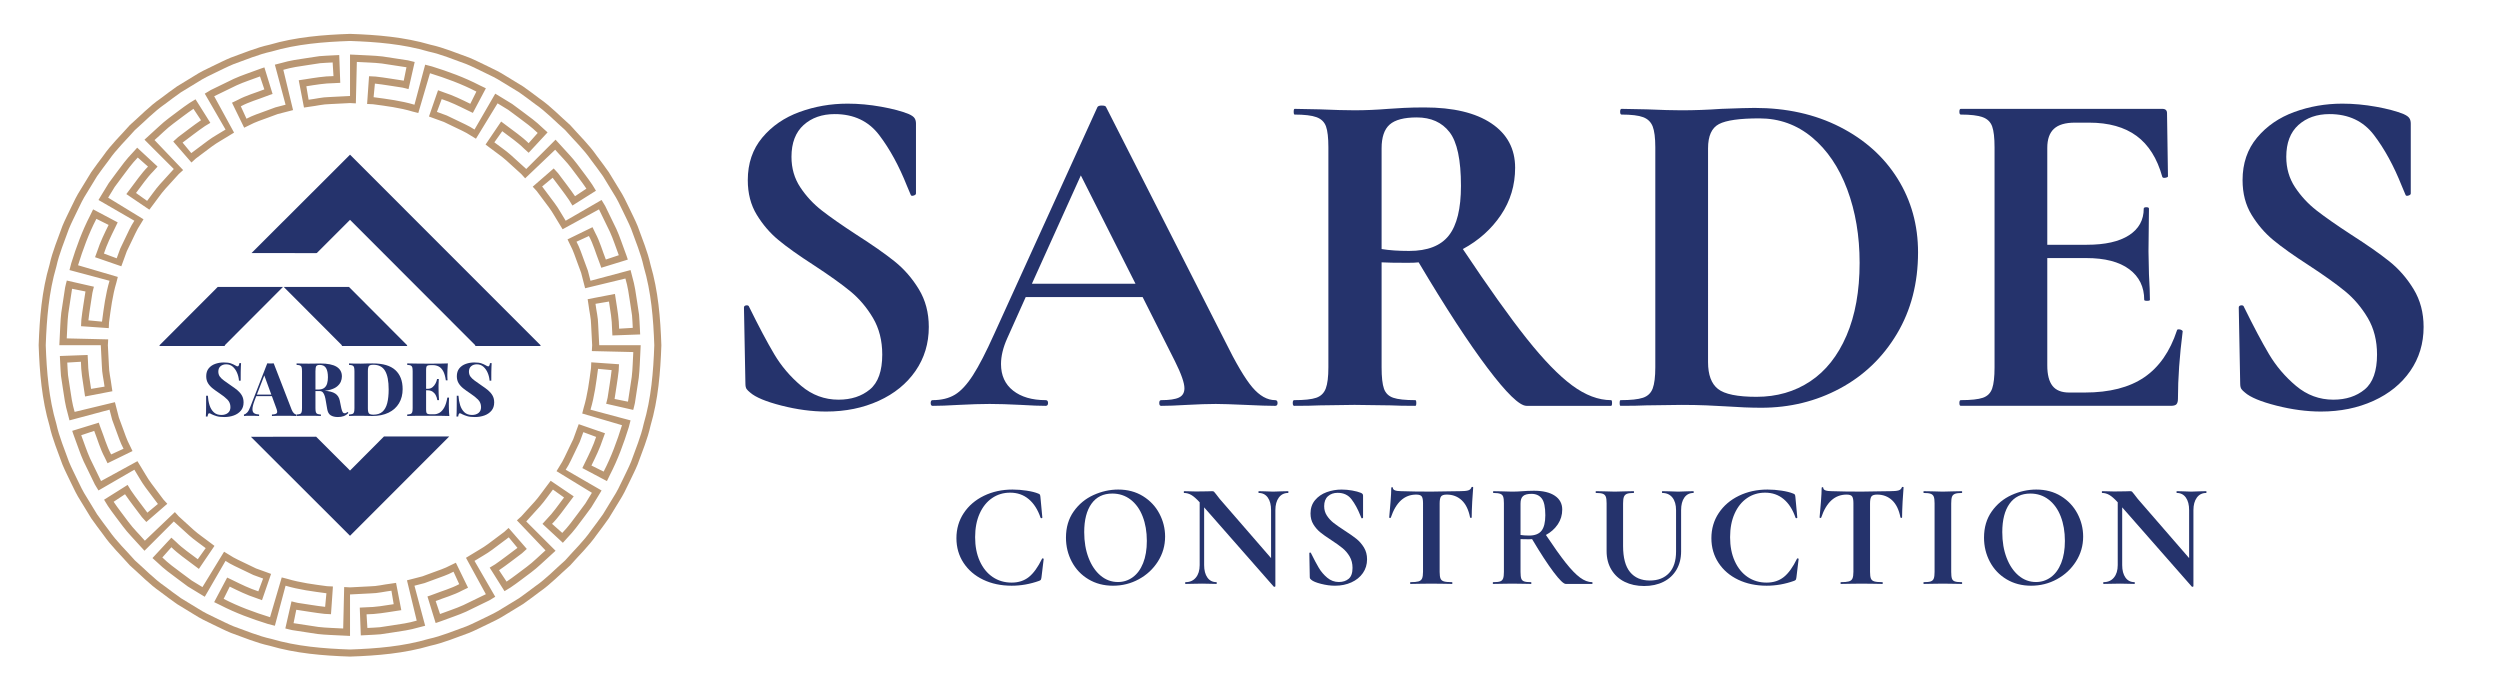 <?xml version="1.0" encoding="UTF-8" standalone="no"?>
<svg
   xmlns:dc="http://purl.org/dc/elements/1.1/"
   xmlns:cc="http://creativecommons.org/ns#"
   xmlns:rdf="http://www.w3.org/1999/02/22-rdf-syntax-ns#"
   xmlns:svg="http://www.w3.org/2000/svg"
   xmlns="http://www.w3.org/2000/svg"
   viewBox="0 0 212.941 58.795"
   height="58.795"
   width="212.941"
   xml:space="preserve"
   id="svg2"
   version="1.1"><defs
     id="defs6"><clipPath
       id="clipPath18"
       clipPathUnits="userSpaceOnUse"><path
         id="path16"
         d="M 0,44.096 H 159.706 V 0 H 0 Z" /></clipPath></defs><g
     transform="matrix(1.333,0,0,-1.333,0,58.795)"
     id="g10"><g
       id="g12"><g
         clip-path="url(#clipPath18)"
         id="g14"><g
           transform="translate(51.136,32.141)"
           id="g20"><path
             id="path22"
             style="fill:#25336c;fill-opacity:1;fill-rule:nonzero;stroke:none"
             d="M 0,0 C 0.375,-0.567 0.835,-1.063 1.382,-1.488 1.928,-1.913 2.667,-2.429 3.598,-3.036 4.61,-3.684 5.42,-4.25 6.027,-4.736 6.634,-5.222 7.15,-5.814 7.575,-6.513 8,-7.211 8.213,-8.016 8.213,-8.926 c 0,-1.053 -0.284,-1.989 -0.85,-2.809 -0.567,-0.82 -1.351,-1.457 -2.353,-1.912 -1.002,-0.456 -2.121,-0.684 -3.355,-0.684 -0.911,0 -1.863,0.127 -2.854,0.38 -0.992,0.253 -1.66,0.531 -2.004,0.835 -0.101,0.08 -0.177,0.157 -0.228,0.227 -0.05,0.071 -0.075,0.187 -0.075,0.349 l -0.092,4.828 v 0.03 c 0,0.081 0.051,0.127 0.152,0.137 0.101,0.01 0.162,-0.025 0.182,-0.106 0.608,-1.235 1.139,-2.237 1.595,-3.006 0.455,-0.769 1.032,-1.447 1.73,-2.034 0.698,-0.587 1.492,-0.881 2.383,-0.881 0.809,0 1.477,0.218 2.004,0.653 0.526,0.435 0.79,1.179 0.79,2.231 0,0.891 -0.198,1.67 -0.592,2.338 -0.395,0.668 -0.876,1.235 -1.443,1.701 -0.567,0.465 -1.346,1.022 -2.337,1.67 -0.972,0.627 -1.726,1.164 -2.262,1.609 -0.537,0.445 -0.998,0.981 -1.382,1.609 -0.385,0.627 -0.576,1.366 -0.576,2.217 0,1.072 0.308,1.978 0.925,2.717 0.617,0.738 1.412,1.285 2.384,1.639 0.971,0.354 1.993,0.532 3.066,0.532 0.708,0 1.427,-0.067 2.156,-0.198 C 5.905,5.014 6.492,4.858 6.938,4.676 7.12,4.594 7.241,4.509 7.302,4.417 7.363,4.326 7.393,4.21 7.393,4.068 V -0.395 C 7.393,-0.456 7.342,-0.501 7.241,-0.531 7.14,-0.562 7.079,-0.546 7.059,-0.486 L 6.816,0.091 C 6.31,1.366 5.718,2.449 5.04,3.34 4.362,4.23 3.416,4.676 2.201,4.676 1.392,4.676 0.729,4.442 0.213,3.978 -0.303,3.511 -0.562,2.833 -0.562,1.943 -0.562,1.214 -0.375,0.566 0,0" /></g><g
           transform="translate(65.937,25.977)"
           id="g24"><path
             id="path26"
             style="fill:#25336c;fill-opacity:1;fill-rule:nonzero;stroke:none"
             d="M 0,0 H 6.619 L 3.127,6.922 Z m 15.697,-7.621 c 0,-0.121 -0.051,-0.182 -0.152,-0.182 -0.405,0 -1.032,0.02 -1.882,0.061 -0.892,0.04 -1.529,0.061 -1.913,0.061 -0.506,0 -1.124,-0.021 -1.852,-0.061 -0.689,-0.041 -1.235,-0.061 -1.64,-0.061 -0.081,0 -0.121,0.061 -0.121,0.182 0,0.122 0.04,0.183 0.121,0.183 0.526,0 0.906,0.055 1.139,0.167 0.232,0.11 0.349,0.308 0.349,0.592 0,0.344 -0.203,0.92 -0.607,1.73 L 7.074,-0.85 h -7.469 l -1.184,-2.642 c -0.263,-0.587 -0.395,-1.133 -0.395,-1.639 0,-0.729 0.259,-1.296 0.775,-1.7 0.516,-0.405 1.209,-0.607 2.079,-0.607 0.101,0 0.152,-0.061 0.152,-0.183 0,-0.121 -0.051,-0.182 -0.152,-0.182 -0.364,0 -0.89,0.02 -1.578,0.061 -0.77,0.04 -1.438,0.061 -2.004,0.061 -0.547,0 -1.205,-0.021 -1.974,-0.061 -0.688,-0.041 -1.244,-0.061 -1.669,-0.061 -0.081,0 -0.122,0.061 -0.122,0.182 0,0.122 0.041,0.183 0.122,0.183 0.566,0 1.042,0.116 1.427,0.349 0.384,0.232 0.769,0.647 1.153,1.245 0.385,0.596 0.84,1.482 1.367,2.656 L 4.19,11.294 c 0.04,0.061 0.131,0.092 0.273,0.092 0.162,0 0.253,-0.031 0.273,-0.092 l 7.591,-14.937 c 0.708,-1.438 1.295,-2.429 1.76,-2.976 0.466,-0.546 0.952,-0.819 1.458,-0.819 0.101,0 0.152,-0.061 0.152,-0.183" /></g><g
           transform="translate(90.043,28.073)"
           id="g28"><path
             id="path30"
             style="fill:#25336c;fill-opacity:1;fill-rule:nonzero;stroke:none"
             d="M 0,0 C 1.174,0 2.019,0.329 2.535,0.987 3.051,1.644 3.31,2.702 3.31,4.159 3.31,5.819 3.066,6.962 2.581,7.59 2.095,8.217 1.396,8.531 0.486,8.531 -0.324,8.531 -0.901,8.379 -1.245,8.076 -1.589,7.772 -1.761,7.266 -1.761,6.558 V 0.121 C -1.275,0.04 -0.688,0 0,0 m 12.964,-9.716 c 0,-0.121 -0.02,-0.182 -0.061,-0.182 H 7.499 c -0.445,0 -1.275,0.805 -2.489,2.414 -1.215,1.609 -2.683,3.86 -4.403,6.755 -0.162,-0.02 -0.395,-0.03 -0.698,-0.03 -0.789,0 -1.346,0.01 -1.67,0.03 v -6.71 c 0,-0.627 0.051,-1.083 0.152,-1.366 0.101,-0.284 0.298,-0.476 0.592,-0.577 0.293,-0.101 0.764,-0.152 1.412,-0.152 0.04,0 0.061,-0.06 0.061,-0.182 0,-0.121 -0.021,-0.182 -0.061,-0.182 -0.668,0 -1.195,0.01 -1.579,0.03 l -2.308,0.031 -2.216,-0.031 c -0.405,-0.02 -0.952,-0.03 -1.639,-0.03 -0.061,0 -0.091,0.061 -0.091,0.182 0,0.122 0.03,0.182 0.091,0.182 0.647,0 1.118,0.051 1.411,0.152 0.293,0.101 0.496,0.299 0.607,0.592 0.112,0.293 0.167,0.744 0.167,1.351 V 6.619 c 0,0.607 -0.05,1.052 -0.151,1.336 -0.102,0.283 -0.304,0.48 -0.607,0.591 -0.304,0.112 -0.77,0.167 -1.397,0.167 -0.041,0 -0.061,0.061 -0.061,0.183 0,0.121 0.02,0.182 0.061,0.182 l 1.609,-0.031 c 0.931,-0.04 1.67,-0.06 2.216,-0.06 0.688,0 1.407,0.03 2.156,0.091 0.263,0.02 0.592,0.04 0.987,0.061 0.394,0.02 0.835,0.03 1.321,0.03 1.841,0 3.268,-0.339 4.28,-1.017 C 6.264,7.474 6.771,6.527 6.771,5.313 6.771,4.2 6.467,3.192 5.86,2.292 5.252,1.391 4.443,0.668 3.431,0.121 5.05,-2.308 6.406,-4.21 7.499,-5.587 c 1.093,-1.376 2.065,-2.378 2.915,-3.005 0.85,-0.628 1.68,-0.942 2.489,-0.942 0.041,0 0.061,-0.06 0.061,-0.182" /></g><g
           transform="translate(115.668,19.738)"
           id="g32"><path
             id="path34"
             style="fill:#25336c;fill-opacity:1;fill-rule:nonzero;stroke:none"
             d="m 0,0 c 0.992,0.658 1.766,1.634 2.323,2.93 0.556,1.295 0.835,2.843 0.835,4.645 0,1.72 -0.263,3.284 -0.79,4.691 -0.526,1.407 -1.275,2.515 -2.246,3.325 -0.972,0.809 -2.095,1.214 -3.371,1.214 -1.254,0 -2.115,-0.121 -2.58,-0.364 -0.466,-0.243 -0.698,-0.759 -0.698,-1.548 V 1.23 c 0,-0.81 0.212,-1.382 0.637,-1.716 0.425,-0.334 1.245,-0.501 2.459,-0.501 1.295,0 2.439,0.329 3.431,0.987 m -5.435,-1.594 c -0.323,0.02 -0.723,0.04 -1.199,0.061 -0.475,0.02 -1.007,0.03 -1.594,0.03 l -2.247,-0.03 c -0.404,-0.021 -0.951,-0.03 -1.639,-0.03 -0.041,0 -0.061,0.06 -0.061,0.182 0,0.121 0.02,0.182 0.061,0.182 0.648,0 1.123,0.05 1.427,0.152 0.304,0.101 0.511,0.298 0.623,0.592 0.11,0.293 0.167,0.744 0.167,1.351 v 14.057 c 0,0.608 -0.057,1.052 -0.167,1.336 -0.112,0.283 -0.314,0.481 -0.608,0.592 -0.293,0.111 -0.754,0.167 -1.381,0.167 -0.061,0 -0.091,0.061 -0.091,0.182 0,0.122 0.03,0.183 0.091,0.183 l 1.609,-0.031 c 0.931,-0.041 1.67,-0.061 2.216,-0.061 0.83,0 1.68,0.031 2.551,0.092 1.052,0.04 1.76,0.06 2.125,0.06 2.044,0 3.861,-0.405 5.45,-1.214 1.588,-0.81 2.818,-1.913 3.689,-3.31 C 6.457,11.553 6.892,9.984 6.892,8.243 6.892,6.28 6.441,4.544 5.541,3.036 4.64,1.528 3.426,0.364 1.898,-0.455 c -1.529,-0.82 -3.203,-1.23 -5.025,-1.23 -0.648,0 -1.417,0.03 -2.308,0.091" /></g><g
           transform="translate(139.228,23.063)"
           id="g36"><path
             id="path38"
             style="fill:#25336c;fill-opacity:1;fill-rule:nonzero;stroke:none"
             d="m 0,0 c 0.061,0 0.116,-0.015 0.167,-0.045 0.05,-0.031 0.076,-0.057 0.076,-0.077 -0.202,-1.578 -0.304,-3.016 -0.304,-4.311 0,-0.162 -0.03,-0.278 -0.091,-0.349 -0.06,-0.071 -0.182,-0.106 -0.364,-0.106 h -13.42 c -0.061,0 -0.091,0.06 -0.091,0.182 0,0.122 0.03,0.182 0.091,0.182 0.648,0 1.119,0.05 1.412,0.152 0.293,0.101 0.491,0.298 0.592,0.592 0.101,0.293 0.152,0.744 0.152,1.351 v 14.057 c 0,0.608 -0.051,1.053 -0.152,1.336 -0.101,0.284 -0.303,0.481 -0.607,0.592 -0.304,0.111 -0.77,0.167 -1.397,0.167 -0.061,0 -0.091,0.061 -0.091,0.183 0,0.121 0.03,0.182 0.091,0.182 h 12.874 c 0.202,0 0.303,-0.091 0.303,-0.274 l 0.061,-4.038 c 0,-0.041 -0.056,-0.071 -0.167,-0.091 -0.112,-0.02 -0.177,0 -0.197,0.061 -0.325,1.173 -0.871,2.044 -1.64,2.611 -0.77,0.566 -1.781,0.85 -3.036,0.85 h -0.911 c -0.607,0 -1.053,-0.132 -1.336,-0.394 C -8.269,12.549 -8.41,12.145 -8.41,11.598 V 5.404 h 2.52 c 1.174,0 2.075,0.202 2.702,0.608 0.627,0.404 0.941,0.971 0.941,1.7 0,0.06 0.056,0.091 0.167,0.091 0.111,0 0.167,-0.031 0.167,-0.091 l -0.03,-2.733 0.03,-1.457 c 0.04,-0.689 0.061,-1.235 0.061,-1.64 0,-0.04 -0.061,-0.06 -0.182,-0.06 -0.122,0 -0.182,0.02 -0.182,0.06 0,0.83 -0.319,1.483 -0.957,1.959 -0.637,0.475 -1.554,0.713 -2.747,0.713 h -2.49 v -6.862 c 0,-0.587 0.111,-1.022 0.334,-1.305 0.222,-0.284 0.577,-0.425 1.062,-0.425 h 1.002 c 1.579,0 2.844,0.324 3.796,0.972 0.951,0.647 1.649,1.649 2.094,3.005 C -0.122,-0.021 -0.081,0 0,0" /></g><g
           transform="translate(146.651,32.141)"
           id="g40"><path
             id="path42"
             style="fill:#25336c;fill-opacity:1;fill-rule:nonzero;stroke:none"
             d="M 0,0 C 0.375,-0.567 0.835,-1.063 1.381,-1.488 1.928,-1.913 2.667,-2.429 3.598,-3.036 4.61,-3.684 5.419,-4.25 6.027,-4.736 6.634,-5.222 7.15,-5.814 7.575,-6.513 8,-7.211 8.213,-8.016 8.213,-8.926 c 0,-1.053 -0.284,-1.989 -0.85,-2.809 -0.567,-0.82 -1.351,-1.457 -2.353,-1.912 -1.002,-0.456 -2.121,-0.684 -3.355,-0.684 -0.911,0 -1.863,0.127 -2.854,0.38 -0.992,0.253 -1.66,0.531 -2.004,0.835 -0.102,0.08 -0.177,0.157 -0.228,0.227 -0.05,0.071 -0.076,0.187 -0.076,0.349 l -0.091,4.828 v 0.03 c 0,0.081 0.051,0.127 0.152,0.137 0.101,0.01 0.162,-0.025 0.182,-0.106 0.607,-1.235 1.139,-2.237 1.594,-3.006 0.456,-0.769 1.032,-1.447 1.731,-2.034 0.698,-0.587 1.492,-0.881 2.383,-0.881 0.809,0 1.477,0.218 2.004,0.653 0.526,0.435 0.789,1.179 0.789,2.231 0,0.891 -0.197,1.67 -0.591,2.338 -0.396,0.668 -0.876,1.235 -1.443,1.701 -0.567,0.465 -1.346,1.022 -2.338,1.67 -0.971,0.627 -1.725,1.164 -2.261,1.609 -0.537,0.445 -0.998,0.981 -1.382,1.609 -0.385,0.627 -0.577,1.366 -0.577,2.217 0,1.072 0.309,1.978 0.926,2.717 0.617,0.738 1.412,1.285 2.384,1.639 0.971,0.354 1.993,0.532 3.066,0.532 0.708,0 1.427,-0.067 2.156,-0.198 C 5.905,5.014 6.492,4.858 6.937,4.676 7.12,4.594 7.241,4.509 7.302,4.417 7.363,4.326 7.393,4.21 7.393,4.068 V -0.395 C 7.393,-0.456 7.342,-0.501 7.241,-0.531 7.14,-0.562 7.079,-0.546 7.059,-0.486 L 6.816,0.091 C 6.31,1.366 5.718,2.449 5.04,3.34 4.362,4.23 3.416,4.676 2.201,4.676 1.392,4.676 0.729,4.442 0.212,3.978 -0.304,3.511 -0.562,2.833 -0.562,1.943 -0.562,1.214 -0.375,0.566 0,0" /></g><g
           transform="translate(65.604,12.755)"
           id="g44"><path
             id="path46"
             style="fill:#25336c;fill-opacity:1;fill-rule:nonzero;stroke:none"
             d="M 0,0 C 0.307,-0.047 0.552,-0.109 0.735,-0.185 0.792,-0.204 0.828,-0.228 0.844,-0.256 0.86,-0.284 0.871,-0.333 0.877,-0.403 L 1,-1.721 C 1,-1.74 0.985,-1.753 0.953,-1.759 0.921,-1.765 0.899,-1.756 0.887,-1.73 c -0.177,0.518 -0.43,0.915 -0.759,1.189 -0.329,0.276 -0.724,0.413 -1.185,0.413 -0.43,0 -0.814,-0.115 -1.152,-0.346 -0.339,-0.231 -0.604,-0.561 -0.797,-0.991 -0.193,-0.43 -0.289,-0.932 -0.289,-1.508 0,-0.582 0.099,-1.092 0.298,-1.531 0.2,-0.44 0.475,-0.778 0.826,-1.015 0.351,-0.237 0.754,-0.356 1.209,-0.356 0.436,0 0.802,0.119 1.1,0.356 0.297,0.237 0.578,0.627 0.844,1.171 0.006,0.019 0.025,0.025 0.057,0.019 0.031,-0.006 0.047,-0.019 0.047,-0.038 L 0.944,-5.543 C 0.931,-5.619 0.918,-5.667 0.906,-5.69 0.893,-5.712 0.858,-5.736 0.802,-5.761 0.22,-5.97 -0.368,-6.074 -0.962,-6.074 c -0.677,0 -1.282,0.128 -1.816,0.384 -0.535,0.256 -0.953,0.615 -1.257,1.077 -0.303,0.461 -0.455,0.986 -0.455,1.574 0,0.601 0.157,1.136 0.469,1.607 0.313,0.471 0.743,0.84 1.29,1.105 0.547,0.265 1.155,0.398 1.826,0.398 C -0.608,0.071 -0.307,0.047 0,0" /></g><g
           transform="translate(72.385,7.226)"
           id="g48"><path
             id="path50"
             style="fill:#25336c;fill-opacity:1;fill-rule:nonzero;stroke:none"
             d="M 0,0 C 0.281,0.205 0.501,0.505 0.659,0.901 0.817,1.296 0.896,1.769 0.896,2.318 0.896,2.9 0.808,3.42 0.63,3.878 0.454,4.337 0.197,4.695 -0.138,4.955 c -0.335,0.259 -0.727,0.389 -1.175,0.389 -0.576,0 -1.019,-0.217 -1.328,-0.65 -0.31,-0.433 -0.465,-1.038 -0.465,-1.816 0,-0.613 0.093,-1.162 0.28,-1.646 0.186,-0.483 0.442,-0.861 0.768,-1.133 0.326,-0.271 0.694,-0.408 1.105,-0.408 0.354,0 0.672,0.103 0.953,0.309 m -2.835,-0.133 c -0.459,0.275 -0.813,0.648 -1.062,1.119 -0.25,0.471 -0.375,0.985 -0.375,1.541 0,0.651 0.164,1.209 0.493,1.674 0.328,0.465 0.751,0.814 1.266,1.048 C -1.998,5.482 -1.472,5.6 -0.934,5.6 -0.333,5.6 0.194,5.459 0.649,5.178 1.104,4.896 1.454,4.525 1.697,4.063 1.941,3.602 2.063,3.112 2.063,2.593 2.063,2.018 1.911,1.49 1.607,1.01 1.304,0.529 0.897,0.15 0.389,-0.128 -0.12,-0.407 -0.672,-0.545 -1.266,-0.545 c -0.588,0 -1.111,0.137 -1.569,0.412" /></g><g
           transform="translate(82.328,12.665)"
           id="g52"><path
             id="path54"
             style="fill:#25336c;fill-opacity:1;fill-rule:nonzero;stroke:none"
             d="m 0,0 c 0,-0.038 -0.006,-0.057 -0.019,-0.057 -0.253,0 -0.452,-0.1 -0.597,-0.298 -0.146,-0.2 -0.218,-0.467 -0.218,-0.802 v -4.855 c 0,-0.019 -0.015,-0.032 -0.043,-0.038 -0.029,-0.007 -0.049,-0.004 -0.062,0.009 l -4.447,5.064 v -3.689 c 0,-0.335 0.069,-0.601 0.208,-0.796 0.139,-0.197 0.332,-0.294 0.579,-0.294 0.012,0 0.019,-0.019 0.019,-0.057 0,-0.038 -0.007,-0.057 -0.019,-0.057 -0.177,0 -0.313,0.003 -0.408,0.009 l -0.512,0.01 -0.588,-0.01 C -6.215,-5.867 -6.37,-5.87 -6.572,-5.87 c -0.019,0 -0.028,0.019 -0.028,0.057 0,0.038 0.009,0.057 0.028,0.057 0.279,0 0.498,0.097 0.659,0.294 0.162,0.195 0.242,0.461 0.242,0.796 v 4.012 c -0.208,0.227 -0.387,0.383 -0.536,0.469 -0.148,0.085 -0.302,0.128 -0.46,0.128 -0.012,0 -0.019,0.019 -0.019,0.057 0,0.038 0.007,0.057 0.019,0.057 l 0.398,-0.01 c 0.083,-0.006 0.203,-0.009 0.361,-0.009 l 0.721,0.009 c 0.088,0.007 0.196,0.01 0.322,0.01 0.051,0 0.089,-0.013 0.114,-0.038 0.025,-0.025 0.069,-0.079 0.133,-0.162 0.107,-0.145 0.183,-0.243 0.227,-0.294 l 3.282,-3.783 v 3.063 c 0,0.342 -0.07,0.61 -0.209,0.806 -0.139,0.196 -0.332,0.294 -0.578,0.294 -0.013,0 -0.02,0.019 -0.02,0.057 0,0.038 0.007,0.057 0.02,0.057 l 0.407,-0.01 c 0.202,-0.012 0.373,-0.019 0.512,-0.019 0.127,0 0.304,0.007 0.531,0.019 l 0.427,0.01 C -0.006,0.057 0,0.038 0,0" /></g><g
           transform="translate(84.788,11.157)"
           id="g56"><path
             id="path58"
             style="fill:#25336c;fill-opacity:1;fill-rule:nonzero;stroke:none"
             d="m 0,0 c 0.117,-0.177 0.261,-0.332 0.431,-0.465 0.171,-0.133 0.402,-0.294 0.693,-0.483 0.315,-0.203 0.568,-0.38 0.758,-0.531 0.19,-0.152 0.351,-0.337 0.484,-0.555 0.133,-0.218 0.199,-0.47 0.199,-0.754 0,-0.329 -0.088,-0.621 -0.266,-0.878 C 2.123,-3.921 1.877,-4.121 1.564,-4.263 1.251,-4.405 0.902,-4.476 0.517,-4.476 c -0.285,0 -0.582,0.039 -0.892,0.119 -0.31,0.078 -0.518,0.165 -0.625,0.26 -0.032,0.025 -0.056,0.049 -0.072,0.071 -0.015,0.022 -0.024,0.059 -0.024,0.109 l -0.028,1.508 v 0.01 c 0,0.025 0.016,0.039 0.047,0.043 0.032,0.002 0.051,-0.009 0.057,-0.034 0.19,-0.385 0.356,-0.698 0.499,-0.939 0.142,-0.24 0.322,-0.452 0.54,-0.635 0.218,-0.183 0.466,-0.275 0.744,-0.275 0.253,0 0.462,0.068 0.626,0.204 0.164,0.136 0.247,0.368 0.247,0.697 0,0.278 -0.062,0.521 -0.185,0.73 -0.123,0.209 -0.274,0.386 -0.451,0.531 -0.177,0.145 -0.42,0.319 -0.73,0.522 -0.303,0.196 -0.539,0.363 -0.707,0.502 -0.167,0.139 -0.311,0.307 -0.431,0.503 -0.12,0.196 -0.18,0.426 -0.18,0.692 0,0.335 0.096,0.618 0.289,0.849 0.193,0.231 0.441,0.402 0.745,0.512 0.303,0.11 0.622,0.166 0.957,0.166 0.222,0 0.446,-0.021 0.674,-0.062 C 1.844,1.566 2.028,1.517 2.167,1.46 2.224,1.435 2.262,1.408 2.281,1.38 2.299,1.351 2.309,1.315 2.309,1.271 V -0.124 C 2.309,-0.142 2.293,-0.157 2.262,-0.166 2.23,-0.175 2.211,-0.171 2.205,-0.152 L 2.129,0.028 C 1.971,0.427 1.786,0.765 1.574,1.043 1.362,1.321 1.067,1.46 0.687,1.46 0.435,1.46 0.228,1.388 0.066,1.242 -0.095,1.097 -0.176,0.885 -0.176,0.607 -0.176,0.379 -0.117,0.177 0,0" /></g><g
           transform="translate(88.871,11.034)"
           id="g60"><path
             id="path62"
             style="fill:#25336c;fill-opacity:1;fill-rule:nonzero;stroke:none"
             d="m 0,0 c -0.006,-0.019 -0.025,-0.027 -0.057,-0.023 -0.032,0.002 -0.047,0.014 -0.047,0.033 0.025,0.253 0.053,0.58 0.085,0.981 0.031,0.402 0.047,0.703 0.047,0.906 0,0.031 0.017,0.047 0.053,0.047 0.034,0 0.051,-0.016 0.051,-0.047 0,-0.139 0.18,-0.209 0.541,-0.209 C 1.217,1.669 1.852,1.66 2.579,1.66 c 0.373,0 0.768,0.006 1.186,0.019 L 4.41,1.688 c 0.239,0 0.415,0.016 0.526,0.047 0.11,0.032 0.181,0.096 0.213,0.19 C 5.155,1.95 5.176,1.963 5.211,1.963 5.246,1.963 5.263,1.95 5.263,1.925 5.244,1.735 5.224,1.432 5.201,1.015 5.179,0.598 5.168,0.263 5.168,0.01 5.168,-0.009 5.152,-0.019 5.121,-0.019 5.089,-0.019 5.07,-0.009 5.064,0.01 4.969,0.497 4.792,0.861 4.533,1.105 4.273,1.348 3.954,1.47 3.575,1.47 3.392,1.47 3.27,1.431 3.21,1.352 3.15,1.272 3.12,1.122 3.12,0.901 v -4.372 c 0,-0.196 0.019,-0.338 0.057,-0.426 0.037,-0.089 0.11,-0.149 0.218,-0.181 0.107,-0.031 0.278,-0.047 0.512,-0.047 0.019,0 0.029,-0.019 0.029,-0.057 0,-0.038 -0.01,-0.057 -0.029,-0.057 -0.228,0 -0.408,0.003 -0.541,0.01 L 2.579,-4.22 1.811,-4.229 c -0.133,-0.007 -0.316,-0.01 -0.55,-0.01 -0.019,0 -0.029,0.019 -0.029,0.057 0,0.038 0.01,0.057 0.029,0.057 0.228,0 0.397,0.016 0.508,0.047 0.11,0.032 0.186,0.094 0.227,0.185 0.041,0.092 0.062,0.233 0.062,0.422 V 0.92 C 2.058,1.135 2.029,1.28 1.972,1.356 1.916,1.432 1.798,1.47 1.622,1.47 0.869,1.47 0.329,0.98 0,0" /></g><g
           transform="translate(97.709,9.886)"
           id="g64"><path
             id="path66"
             style="fill:#25336c;fill-opacity:1;fill-rule:nonzero;stroke:none"
             d="M 0,0 C 0.367,0 0.631,0.103 0.792,0.308 0.953,0.514 1.034,0.844 1.034,1.299 1.034,1.818 0.958,2.175 0.806,2.371 0.654,2.567 0.437,2.665 0.152,2.665 -0.101,2.665 -0.281,2.618 -0.389,2.522 -0.496,2.428 -0.55,2.27 -0.55,2.048 V 0.038 C -0.398,0.013 -0.215,0 0,0 m 4.049,-3.035 c 0,-0.037 -0.006,-0.056 -0.019,-0.056 H 2.342 c -0.139,0 -0.398,0.251 -0.777,0.754 -0.379,0.502 -0.838,1.205 -1.375,2.109 -0.051,-0.006 -0.124,-0.009 -0.218,-0.009 -0.247,0 -0.421,0.003 -0.522,0.009 v -2.095 c 0,-0.197 0.016,-0.339 0.048,-0.427 0.031,-0.088 0.093,-0.148 0.185,-0.18 0.091,-0.032 0.238,-0.048 0.441,-0.048 0.012,0 0.019,-0.019 0.019,-0.057 0,-0.037 -0.007,-0.056 -0.019,-0.056 -0.209,0 -0.374,0.003 -0.494,0.009 l -0.72,0.01 -0.693,-0.01 c -0.126,-0.006 -0.297,-0.009 -0.512,-0.009 -0.019,0 -0.028,0.019 -0.028,0.056 0,0.038 0.009,0.057 0.028,0.057 0.202,0 0.35,0.016 0.441,0.048 0.092,0.032 0.155,0.093 0.19,0.185 0.035,0.091 0.052,0.232 0.052,0.422 v 4.39 c 0,0.19 -0.016,0.329 -0.048,0.418 -0.031,0.088 -0.094,0.15 -0.189,0.184 -0.095,0.035 -0.24,0.053 -0.436,0.053 -0.013,0 -0.019,0.019 -0.019,0.057 0,0.037 0.006,0.056 0.019,0.056 l 0.502,-0.009 c 0.291,-0.013 0.522,-0.019 0.693,-0.019 0.215,0 0.439,0.009 0.673,0.028 0.082,0.007 0.185,0.013 0.308,0.019 0.123,0.007 0.261,0.01 0.413,0.01 0.575,0 1.021,-0.106 1.337,-0.318 C 1.957,2.334 2.115,2.039 2.115,1.66 2.115,1.312 2.02,0.998 1.831,0.716 1.641,0.435 1.388,0.209 1.072,0.038 c 0.506,-0.759 0.929,-1.353 1.27,-1.783 0.342,-0.43 0.645,-0.743 0.911,-0.939 0.266,-0.196 0.524,-0.294 0.777,-0.294 0.013,0 0.019,-0.019 0.019,-0.057" /></g><g
           transform="translate(106.865,12.314)"
           id="g68"><path
             id="path70"
             style="fill:#25336c;fill-opacity:1;fill-rule:nonzero;stroke:none"
             d="m 0,0 c -0.155,0.196 -0.372,0.294 -0.65,0.294 -0.013,0 -0.018,0.019 -0.018,0.057 0,0.038 0.005,0.057 0.018,0.057 l 0.456,-0.01 c 0.24,-0.012 0.432,-0.019 0.578,-0.019 0.12,0 0.294,0.007 0.522,0.019 l 0.436,0.01 C 1.354,0.408 1.361,0.389 1.361,0.351 1.361,0.313 1.354,0.294 1.342,0.294 1.095,0.294 0.902,0.196 0.763,0 0.624,-0.196 0.555,-0.464 0.555,-0.806 v -2.636 c 0,-0.443 -0.098,-0.832 -0.294,-1.167 -0.196,-0.335 -0.473,-0.593 -0.83,-0.773 -0.357,-0.18 -0.77,-0.27 -1.238,-0.27 -0.467,0 -0.881,0.089 -1.242,0.266 -0.36,0.177 -0.643,0.434 -0.848,0.773 -0.206,0.338 -0.309,0.735 -0.309,1.19 v 3.063 c 0,0.19 -0.017,0.328 -0.052,0.417 -0.035,0.089 -0.098,0.15 -0.19,0.185 -0.092,0.034 -0.235,0.052 -0.431,0.052 -0.019,0 -0.029,0.019 -0.029,0.057 0,0.038 0.01,0.057 0.029,0.057 l 0.503,-0.01 c 0.29,-0.012 0.521,-0.019 0.692,-0.019 0.189,0 0.43,0.007 0.721,0.019 l 0.483,0.01 c 0.019,0 0.028,-0.019 0.028,-0.057 0,-0.038 -0.009,-0.057 -0.028,-0.057 -0.196,0 -0.34,-0.019 -0.432,-0.057 C -3.003,0.199 -3.066,0.134 -3.101,0.043 -3.136,-0.049 -3.153,-0.189 -3.153,-0.379 v -2.712 c 0,-0.753 0.148,-1.309 0.445,-1.669 0.297,-0.361 0.718,-0.541 1.262,-0.541 0.525,0 0.935,0.159 1.233,0.479 0.296,0.319 0.445,0.776 0.445,1.37 v 2.646 C 0.232,-0.464 0.155,-0.196 0,0" /></g><g
           transform="translate(113.845,12.755)"
           id="g72"><path
             id="path74"
             style="fill:#25336c;fill-opacity:1;fill-rule:nonzero;stroke:none"
             d="M 0,0 C 0.307,-0.047 0.551,-0.109 0.735,-0.185 0.792,-0.204 0.828,-0.228 0.844,-0.256 0.859,-0.284 0.871,-0.333 0.877,-0.403 L 1,-1.721 C 1,-1.74 0.984,-1.753 0.953,-1.759 0.921,-1.765 0.899,-1.756 0.887,-1.73 c -0.178,0.518 -0.43,0.915 -0.759,1.189 -0.329,0.276 -0.724,0.413 -1.186,0.413 -0.429,0 -0.814,-0.115 -1.151,-0.346 -0.339,-0.231 -0.604,-0.561 -0.797,-0.991 -0.193,-0.43 -0.289,-0.932 -0.289,-1.508 0,-0.582 0.099,-1.092 0.298,-1.531 0.199,-0.44 0.475,-0.778 0.825,-1.015 0.351,-0.237 0.754,-0.356 1.21,-0.356 0.436,0 0.802,0.119 1.099,0.356 0.298,0.237 0.579,0.627 0.844,1.171 0.007,0.019 0.025,0.025 0.057,0.019 0.032,-0.006 0.047,-0.019 0.047,-0.038 L 0.943,-5.543 C 0.931,-5.619 0.918,-5.667 0.905,-5.69 0.893,-5.712 0.858,-5.736 0.801,-5.761 0.22,-5.97 -0.369,-6.074 -0.962,-6.074 c -0.677,0 -1.283,0.128 -1.817,0.384 -0.534,0.256 -0.953,0.615 -1.256,1.077 -0.303,0.461 -0.455,0.986 -0.455,1.574 0,0.601 0.156,1.136 0.469,1.607 0.313,0.471 0.743,0.84 1.29,1.105 0.546,0.265 1.155,0.398 1.825,0.398 C -0.609,0.071 -0.307,0.047 0,0" /></g><g
           transform="translate(116.372,11.034)"
           id="g76"><path
             id="path78"
             style="fill:#25336c;fill-opacity:1;fill-rule:nonzero;stroke:none"
             d="m 0,0 c -0.007,-0.019 -0.025,-0.027 -0.057,-0.023 -0.032,0.002 -0.047,0.014 -0.047,0.033 0.025,0.253 0.053,0.58 0.085,0.981 0.031,0.402 0.047,0.703 0.047,0.906 0,0.031 0.017,0.047 0.053,0.047 0.034,0 0.052,-0.016 0.052,-0.047 0,-0.139 0.18,-0.209 0.54,-0.209 C 1.217,1.669 1.852,1.66 2.579,1.66 c 0.373,0 0.768,0.006 1.186,0.019 L 4.41,1.688 c 0.24,0 0.415,0.016 0.526,0.047 0.11,0.032 0.181,0.096 0.213,0.19 C 5.155,1.95 5.176,1.963 5.211,1.963 5.246,1.963 5.263,1.95 5.263,1.925 5.244,1.735 5.224,1.432 5.201,1.015 5.179,0.598 5.168,0.263 5.168,0.01 5.168,-0.009 5.152,-0.019 5.121,-0.019 5.089,-0.019 5.07,-0.009 5.064,0.01 4.969,0.497 4.792,0.861 4.533,1.105 4.273,1.348 3.954,1.47 3.575,1.47 3.392,1.47 3.27,1.431 3.21,1.352 3.15,1.272 3.12,1.122 3.12,0.901 v -4.372 c 0,-0.196 0.019,-0.338 0.057,-0.426 0.038,-0.089 0.11,-0.149 0.218,-0.181 0.107,-0.031 0.278,-0.047 0.512,-0.047 0.019,0 0.029,-0.019 0.029,-0.057 0,-0.038 -0.01,-0.057 -0.029,-0.057 -0.228,0 -0.408,0.003 -0.541,0.01 L 2.579,-4.22 1.811,-4.229 c -0.133,-0.007 -0.316,-0.01 -0.55,-0.01 -0.019,0 -0.029,0.019 -0.029,0.057 0,0.038 0.01,0.057 0.029,0.057 0.228,0 0.397,0.016 0.508,0.047 0.11,0.032 0.186,0.094 0.227,0.185 0.041,0.092 0.062,0.233 0.062,0.422 V 0.92 C 2.058,1.135 2.029,1.28 1.972,1.356 1.916,1.432 1.798,1.47 1.622,1.47 0.869,1.47 0.329,0.98 0,0" /></g><g
           transform="translate(124.726,7.136)"
           id="g80"><path
             id="path82"
             style="fill:#25336c;fill-opacity:1;fill-rule:nonzero;stroke:none"
             d="m 0,0 c 0.031,-0.088 0.093,-0.148 0.185,-0.18 0.091,-0.032 0.238,-0.048 0.441,-0.048 0.019,0 0.028,-0.019 0.028,-0.057 0,-0.037 -0.009,-0.056 -0.028,-0.056 -0.209,0 -0.374,0.003 -0.493,0.009 l -0.721,0.01 -0.702,-0.01 c -0.127,-0.006 -0.297,-0.009 -0.512,-0.009 -0.012,0 -0.019,0.019 -0.019,0.056 0,0.038 0.007,0.057 0.019,0.057 0.202,0 0.351,0.016 0.446,0.048 0.095,0.032 0.159,0.093 0.194,0.185 0.035,0.091 0.052,0.232 0.052,0.422 v 4.39 c 0,0.19 -0.017,0.329 -0.052,0.418 -0.035,0.088 -0.099,0.15 -0.194,0.184 -0.095,0.035 -0.244,0.053 -0.446,0.053 -0.012,0 -0.019,0.019 -0.019,0.057 0,0.037 0.007,0.056 0.019,0.056 L -1.29,5.576 c 0.291,-0.013 0.525,-0.019 0.702,-0.019 0.196,0 0.439,0.006 0.73,0.019 L 0.626,5.585 C 0.645,5.585 0.654,5.566 0.654,5.529 0.654,5.491 0.645,5.472 0.626,5.472 0.43,5.472 0.284,5.453 0.189,5.415 0.095,5.377 0.031,5.312 0,5.221 -0.032,5.129 -0.047,4.988 -0.047,4.798 V 0.427 C -0.047,0.23 -0.032,0.088 0,0" /></g><g
           transform="translate(131.047,7.226)"
           id="g84"><path
             id="path86"
             style="fill:#25336c;fill-opacity:1;fill-rule:nonzero;stroke:none"
             d="m 0,0 c 0.281,0.205 0.501,0.505 0.659,0.901 0.158,0.395 0.237,0.868 0.237,1.417 0,0.582 -0.088,1.102 -0.265,1.56 -0.177,0.459 -0.433,0.817 -0.769,1.077 -0.335,0.259 -0.727,0.389 -1.175,0.389 -0.576,0 -1.019,-0.217 -1.328,-0.65 -0.31,-0.433 -0.464,-1.038 -0.464,-1.816 0,-0.613 0.092,-1.162 0.279,-1.646 0.186,-0.483 0.443,-0.861 0.768,-1.133 0.326,-0.271 0.694,-0.408 1.105,-0.408 0.354,0 0.672,0.103 0.953,0.309 m -2.835,-0.133 c -0.459,0.275 -0.813,0.648 -1.062,1.119 -0.25,0.471 -0.375,0.985 -0.375,1.541 0,0.651 0.164,1.209 0.493,1.674 0.329,0.465 0.751,0.814 1.266,1.048 C -1.998,5.482 -1.472,5.6 -0.934,5.6 -0.333,5.6 0.194,5.459 0.649,5.178 1.105,4.896 1.454,4.525 1.698,4.063 1.941,3.602 2.063,3.112 2.063,2.593 2.063,2.018 1.911,1.49 1.607,1.01 1.304,0.529 0.897,0.15 0.389,-0.128 -0.12,-0.407 -0.672,-0.545 -1.266,-0.545 c -0.588,0 -1.111,0.137 -1.569,0.412" /></g><g
           transform="translate(140.99,12.665)"
           id="g88"><path
             id="path90"
             style="fill:#25336c;fill-opacity:1;fill-rule:nonzero;stroke:none"
             d="m 0,0 c 0,-0.038 -0.006,-0.057 -0.019,-0.057 -0.252,0 -0.452,-0.1 -0.597,-0.298 -0.146,-0.2 -0.218,-0.467 -0.218,-0.802 v -4.855 c 0,-0.019 -0.015,-0.032 -0.043,-0.038 -0.028,-0.007 -0.049,-0.004 -0.061,0.009 l -4.448,5.064 v -3.689 c 0,-0.335 0.069,-0.601 0.208,-0.796 0.139,-0.197 0.332,-0.294 0.579,-0.294 0.013,0 0.019,-0.019 0.019,-0.057 0,-0.038 -0.006,-0.057 -0.019,-0.057 -0.177,0 -0.313,0.003 -0.408,0.009 l -0.512,0.01 -0.588,-0.01 c -0.107,-0.006 -0.262,-0.009 -0.465,-0.009 -0.018,0 -0.028,0.019 -0.028,0.057 0,0.038 0.01,0.057 0.028,0.057 0.279,0 0.498,0.097 0.659,0.294 0.162,0.195 0.242,0.461 0.242,0.796 v 4.012 c -0.208,0.227 -0.387,0.383 -0.536,0.469 -0.148,0.085 -0.301,0.128 -0.46,0.128 -0.012,0 -0.019,0.019 -0.019,0.057 0,0.038 0.007,0.057 0.019,0.057 l 0.399,-0.01 c 0.082,-0.006 0.202,-0.009 0.36,-0.009 l 0.721,0.009 c 0.088,0.007 0.196,0.01 0.322,0.01 0.051,0 0.089,-0.013 0.114,-0.038 0.025,-0.025 0.07,-0.079 0.133,-0.162 0.107,-0.145 0.183,-0.243 0.227,-0.294 l 3.282,-3.783 v 3.063 c 0,0.342 -0.07,0.61 -0.209,0.806 -0.139,0.196 -0.332,0.294 -0.578,0.294 -0.013,0 -0.02,0.019 -0.02,0.057 0,0.038 0.007,0.057 0.02,0.057 l 0.407,-0.01 c 0.202,-0.012 0.373,-0.019 0.512,-0.019 0.127,0 0.304,0.007 0.532,0.019 l 0.426,0.01 C -0.006,0.057 0,0.038 0,0" /></g><g
           transform="translate(41.13,17.021)"
           id="g92"><path
             id="path94"
             style="fill:#b99672;fill-opacity:1;fill-rule:nonzero;stroke:none"
             d="m 0,0 c -0.18,-0.832 -0.521,-1.615 -0.803,-2.414 -0.16,-0.393 -0.359,-0.769 -0.539,-1.153 -0.181,-0.384 -0.366,-0.766 -0.597,-1.122 l -0.662,-1.087 c -0.24,-0.349 -0.502,-0.683 -0.753,-1.024 -0.482,-0.7 -1.105,-1.284 -1.663,-1.921 -0.636,-0.558 -1.221,-1.18 -1.921,-1.662 -0.341,-0.252 -0.675,-0.513 -1.024,-0.754 l -1.086,-0.662 c -0.357,-0.231 -0.739,-0.415 -1.123,-0.597 -0.384,-0.18 -0.76,-0.378 -1.153,-0.539 -0.799,-0.282 -1.582,-0.623 -2.414,-0.803 -1.633,-0.482 -3.338,-0.619 -5.026,-0.678 -1.689,0.059 -3.394,0.196 -5.027,0.678 -0.832,0.18 -1.615,0.521 -2.414,0.803 -0.393,0.161 -0.769,0.359 -1.153,0.539 -0.384,0.182 -0.766,0.366 -1.122,0.597 l -1.087,0.662 c -0.349,0.241 -0.683,0.502 -1.024,0.754 -0.7,0.482 -1.284,1.104 -1.921,1.662 -0.558,0.637 -1.18,1.221 -1.662,1.921 -0.252,0.341 -0.514,0.675 -0.754,1.024 l -0.662,1.087 c -0.231,0.356 -0.415,0.738 -0.597,1.122 -0.18,0.384 -0.378,0.76 -0.539,1.153 -0.282,0.799 -0.623,1.582 -0.803,2.414 -0.482,1.633 -0.619,3.338 -0.678,5.026 0.059,1.689 0.196,3.394 0.678,5.027 0.18,0.832 0.521,1.615 0.803,2.414 0.161,0.393 0.359,0.769 0.539,1.153 0.182,0.384 0.366,0.766 0.597,1.123 l 0.662,1.086 c 0.24,0.349 0.502,0.683 0.754,1.024 0.482,0.7 1.104,1.285 1.662,1.921 0.637,0.558 1.221,1.181 1.921,1.663 0.341,0.251 0.675,0.513 1.024,0.753 l 1.087,0.662 c 0.356,0.231 0.738,0.416 1.122,0.597 0.384,0.18 0.76,0.379 1.153,0.539 0.799,0.283 1.582,0.623 2.414,0.803 1.633,0.482 3.338,0.62 5.027,0.678 1.688,-0.058 3.393,-0.196 5.026,-0.678 0.832,-0.18 1.615,-0.52 2.414,-0.803 0.393,-0.16 0.769,-0.359 1.153,-0.539 0.384,-0.181 0.766,-0.366 1.123,-0.597 l 1.086,-0.662 c 0.349,-0.24 0.683,-0.502 1.024,-0.753 0.7,-0.482 1.285,-1.105 1.921,-1.663 0.558,-0.636 1.181,-1.221 1.663,-1.921 0.251,-0.341 0.513,-0.675 0.753,-1.024 l 0.662,-1.086 c 0.231,-0.357 0.416,-0.739 0.597,-1.123 0.18,-0.384 0.379,-0.76 0.539,-1.153 C -0.521,11.668 -0.18,10.885 0,10.053 0.482,8.42 0.62,6.715 0.678,5.026 0.62,3.338 0.482,1.633 0,0 m 0.437,10.17 c -0.186,0.851 -0.532,1.652 -0.823,2.471 -0.164,0.401 -0.366,0.786 -0.551,1.179 -0.186,0.393 -0.375,0.784 -0.611,1.149 l -0.678,1.111 c -0.245,0.357 -0.512,0.7 -0.77,1.048 -0.494,0.716 -1.129,1.315 -1.701,1.966 -0.651,0.572 -1.25,1.207 -1.966,1.701 -0.348,0.258 -0.691,0.525 -1.047,0.77 l -1.112,0.678 c -0.365,0.236 -0.756,0.425 -1.149,0.611 -0.393,0.185 -0.778,0.387 -1.179,0.551 -0.819,0.291 -1.62,0.637 -2.471,0.823 -1.671,0.492 -3.416,0.635 -5.143,0.693 -1.728,-0.058 -3.472,-0.201 -5.144,-0.693 -0.851,-0.186 -1.652,-0.532 -2.47,-0.823 -0.402,-0.164 -0.787,-0.366 -1.18,-0.551 -0.393,-0.186 -0.784,-0.375 -1.149,-0.611 l -1.111,-0.678 c -0.357,-0.245 -0.7,-0.512 -1.048,-0.77 -0.716,-0.494 -1.315,-1.129 -1.966,-1.701 -0.571,-0.651 -1.207,-1.25 -1.701,-1.966 -0.258,-0.348 -0.525,-0.691 -0.77,-1.048 l -0.678,-1.111 c -0.236,-0.365 -0.425,-0.756 -0.611,-1.149 -0.184,-0.393 -0.387,-0.778 -0.551,-1.179 -0.29,-0.819 -0.637,-1.62 -0.822,-2.471 -0.493,-1.671 -0.636,-3.416 -0.694,-5.144 0.058,-1.727 0.201,-3.471 0.694,-5.143 0.185,-0.851 0.532,-1.652 0.822,-2.47 0.164,-0.402 0.367,-0.787 0.551,-1.18 0.186,-0.393 0.375,-0.784 0.611,-1.149 l 0.678,-1.111 c 0.245,-0.357 0.512,-0.7 0.77,-1.048 0.494,-0.716 1.13,-1.315 1.701,-1.966 0.651,-0.571 1.25,-1.207 1.966,-1.701 0.348,-0.258 0.691,-0.525 1.048,-0.77 l 1.111,-0.678 c 0.365,-0.236 0.756,-0.425 1.149,-0.611 0.393,-0.184 0.778,-0.387 1.18,-0.551 0.818,-0.291 1.619,-0.637 2.47,-0.822 1.672,-0.493 3.416,-0.636 5.144,-0.694 1.727,0.058 3.472,0.201 5.143,0.694 0.851,0.185 1.652,0.531 2.471,0.822 0.401,0.164 0.786,0.367 1.179,0.551 0.393,0.186 0.784,0.375 1.149,0.611 l 1.112,0.678 c 0.356,0.245 0.699,0.512 1.047,0.77 0.716,0.494 1.315,1.13 1.966,1.701 0.572,0.651 1.207,1.25 1.701,1.966 0.258,0.348 0.525,0.691 0.77,1.048 l 0.678,1.111 c 0.236,0.365 0.425,0.756 0.611,1.149 0.185,0.393 0.387,0.778 0.551,1.18 0.291,0.818 0.637,1.619 0.823,2.47 C 0.929,1.555 1.072,3.299 1.13,5.026 1.072,6.754 0.929,8.499 0.437,10.17" /></g><g
           transform="translate(38.29,22.048)"
           id="g96"><path
             id="path98"
             style="fill:#b99672;fill-opacity:1;fill-rule:nonzero;stroke:none"
             d="M 0,0 -0.068,1.329 C -0.072,1.774 -0.187,2.207 -0.239,2.646 L 0.622,2.791 C 0.713,2.206 0.815,1.623 0.82,1.029 L 0.841,0.624 1.292,0.641 2.165,0.673 2.616,0.689 2.594,1.137 C 2.578,1.409 2.57,1.682 2.545,1.953 L 2.423,2.762 C 2.344,3.302 2.268,3.843 2.113,4.368 L 2.001,4.803 1.564,4.686 -0.559,4.119 -0.725,4.762 -0.955,5.385 C -1.11,5.8 -1.242,6.224 -1.453,6.615 L -0.66,6.979 C -0.377,6.457 -0.224,5.88 -0.006,5.331 0.039,5.204 0.092,5.079 0.129,4.949 L 0.561,5.082 1.396,5.339 1.827,5.472 C 1.786,5.615 1.728,5.754 1.679,5.896 1.485,6.405 1.322,6.928 1.096,7.425 L 0.381,8.897 0.149,9.281 -0.242,9.055 -2.144,7.955 c -0.239,0.373 -0.441,0.77 -0.708,1.124 l -0.797,1.065 0.672,0.556 c 0.352,-0.475 0.721,-0.94 1.053,-1.428 l 0.211,-0.347 0.382,0.241 0.739,0.465 0.383,0.241 -0.234,0.383 c -0.303,0.453 -0.645,0.879 -0.968,1.319 -0.323,0.439 -0.719,0.819 -1.077,1.229 l -0.303,0.331 -0.319,-0.32 -1.554,-1.553 -0.985,0.894 c -0.33,0.295 -0.704,0.537 -1.053,0.81 l 0.506,0.711 c 0.469,-0.36 0.965,-0.688 1.386,-1.106 l 0.3,-0.273 0.308,0.331 0.594,0.641 0.307,0.331 -0.332,0.301 c -0.391,0.381 -0.832,0.703 -1.271,1.027 l -0.658,0.487 -0.698,0.426 -0.384,0.233 -0.226,-0.391 -1.1,-1.902 c -0.368,0.249 -0.782,0.414 -1.178,0.613 l -0.599,0.287 -0.624,0.228 0.305,0.817 c 0.564,-0.182 1.095,-0.443 1.626,-0.705 l 0.365,-0.176 0.212,0.4 0.408,0.771 0.212,0.4 -0.404,0.195 c -0.97,0.502 -1.999,0.879 -3.041,1.202 l -0.434,0.113 -0.117,-0.437 -0.567,-2.122 c -0.851,0.254 -1.733,0.364 -2.611,0.481 l 0.083,0.869 c 0.586,-0.064 1.169,-0.172 1.754,-0.255 0.133,-0.025 0.263,-0.065 0.394,-0.097 l 0.101,0.441 0.193,0.851 0.1,0.441 c -0.145,0.034 -0.289,0.077 -0.436,0.106 l -1.618,0.247 c -0.541,0.064 -1.087,0.068 -1.631,0.102 l -0.447,0.021 v -0.452 -2.197 l -1.329,-0.068 c -0.445,-0.004 -0.878,-0.119 -1.318,-0.171 l -0.144,0.86 c 0.585,0.092 1.168,0.194 1.761,0.199 l 0.406,0.021 -0.017,0.451 -0.032,0.872 -0.017,0.452 -0.448,-0.022 c -0.271,-0.017 -0.544,-0.024 -0.815,-0.049 l -0.81,-0.122 c -0.54,-0.079 -1.08,-0.155 -1.605,-0.31 l -0.435,-0.112 0.117,-0.437 0.567,-2.122 -0.643,-0.167 -0.624,-0.23 c -0.414,-0.155 -0.838,-0.287 -1.23,-0.498 l -0.363,0.793 c 0.522,0.283 1.098,0.436 1.648,0.654 0.127,0.044 0.252,0.098 0.382,0.135 l -0.133,0.432 -0.257,0.834 -0.133,0.432 c -0.144,-0.042 -0.282,-0.099 -0.424,-0.148 -0.509,-0.194 -1.033,-0.357 -1.529,-0.583 l -1.472,-0.715 -0.385,-0.232 0.227,-0.391 1.326,-2.293 0.319,0.195 -1.27,2.324 1.436,0.698 c 0.484,0.22 0.995,0.378 1.492,0.568 l 0.277,-0.828 c -0.564,-0.222 -1.156,-0.382 -1.692,-0.671 l -0.375,-0.181 0.197,-0.406 0.383,-0.784 0.198,-0.407 0.336,0.163 c 0.38,0.206 0.793,0.333 1.196,0.484 l 0.605,0.224 0.625,0.161 0.362,0.093 -0.622,2.575 c 0.512,0.152 1.04,0.226 1.566,0.303 l 0.789,0.12 c 0.265,0.024 0.532,0.031 0.797,0.046 l 0.053,-0.871 c -0.609,-0.006 -1.208,-0.11 -1.809,-0.204 l -0.411,-0.063 0.085,-0.444 0.165,-0.856 0.085,-0.444 0.37,0.056 c 0.427,0.05 0.847,0.162 1.28,0.166 l 1.292,0.066 0.373,-0.02 0.063,2.648 c 0.531,-0.034 1.065,-0.037 1.592,-0.099 l 1.579,-0.241 -0.173,-0.856 c -0.601,0.086 -1.199,0.197 -1.802,0.262 l -0.416,0.021 -0.032,-0.451 -0.061,-0.87 -0.032,-0.451 0.375,-0.018 c 0.852,-0.114 1.709,-0.22 2.535,-0.468 l 0.362,-0.092 0.747,2.541 c 1.015,-0.315 2.019,-0.682 2.965,-1.172 l -0.39,-0.781 c -0.545,0.268 -1.091,0.536 -1.67,0.723 l -0.391,0.143 -0.148,-0.427 -0.284,-0.824 -0.148,-0.427 0.351,-0.129 0.607,-0.22 0.582,-0.28 c 0.384,-0.193 0.786,-0.353 1.144,-0.595 l 0.319,-0.195 1.381,2.261 0.682,-0.416 0.642,-0.475 c 0.427,-0.317 0.858,-0.63 1.24,-1.002 l -0.579,-0.654 c -0.433,0.428 -0.941,0.766 -1.423,1.135 l -0.333,0.249 -0.254,-0.374 -0.489,-0.722 -0.253,-0.374 0.299,-0.225 c 0.339,-0.266 0.702,-0.501 1.023,-0.788 l 0.957,-0.869 0.251,-0.277 1.918,1.827 c 0.349,-0.401 0.736,-0.77 1.051,-1.199 0.315,-0.429 0.649,-0.845 0.944,-1.287 L -1.547,9.522 c -0.342,0.501 -0.72,0.978 -1.081,1.466 L -2.909,11.296 -3.25,11 -3.909,10.428 -4.25,10.131 -3.997,9.855 -3.223,8.821 C -2.963,8.477 -2.768,8.09 -2.535,7.729 L -2.34,7.41 -0.016,8.681 0.682,7.244 C 0.902,6.76 1.061,6.249 1.25,5.752 L 0.422,5.475 C 0.2,6.039 0.041,6.63 -0.249,7.167 L -0.43,7.542 -0.836,7.344 -1.62,6.962 -2.026,6.764 -1.864,6.427 C -1.658,6.048 -1.531,5.635 -1.38,5.232 L -1.156,4.627 -0.995,4.002 -0.902,3.64 1.673,4.262 C 1.826,3.75 1.899,3.222 1.977,2.695 L 2.096,1.906 C 2.12,1.642 2.127,1.375 2.143,1.11 L 1.271,1.057 C 1.265,1.666 1.161,2.265 1.067,2.865 L 1.004,3.277 0.561,3.192 -0.296,3.027 -0.74,2.941 -0.684,2.572 c 0.05,-0.427 0.163,-0.847 0.166,-1.28 L -0.452,0 -0.472,-0.374 2.176,-0.437 C 2.143,-0.967 2.14,-1.501 2.077,-2.029 L 1.836,-3.607 0.98,-3.434 c 0.086,0.601 0.197,1.199 0.262,1.802 l 0.021,0.416 -0.451,0.032 -0.87,0.06 -0.451,0.032 -0.017,-0.374 c -0.115,-0.852 -0.221,-1.71 -0.469,-2.535 L -1.087,-4.363 1.455,-5.11 C 1.139,-6.125 0.772,-7.129 0.282,-8.075 l -0.781,0.389 c 0.269,0.546 0.536,1.091 0.724,1.67 l 0.143,0.392 -0.428,0.147 -0.824,0.285 -0.427,0.148 -0.129,-0.352 -0.22,-0.606 -0.28,-0.582 C -2.133,-6.968 -2.292,-7.37 -2.535,-7.728 l -0.194,-0.319 2.26,-1.382 -0.416,-0.682 -0.475,-0.641 c -0.317,-0.428 -0.63,-0.858 -1.002,-1.24 l -0.654,0.578 c 0.428,0.434 0.766,0.941 1.135,1.423 l 0.25,0.334 -0.375,0.253 -0.722,0.489 -0.374,0.253 -0.225,-0.298 c -0.266,-0.339 -0.501,-0.703 -0.788,-1.024 l -0.869,-0.956 -0.277,-0.251 1.827,-1.918 c -0.4,-0.349 -0.77,-0.736 -1.199,-1.052 -0.429,-0.314 -0.845,-0.649 -1.287,-0.944 l -0.483,0.728 c 0.502,0.341 0.979,0.719 1.466,1.081 l 0.308,0.28 -0.296,0.342 -0.572,0.658 -0.296,0.341 -0.276,-0.252 -1.035,-0.775 c -0.344,-0.259 -0.73,-0.454 -1.092,-0.687 l -0.319,-0.195 1.271,-2.325 -1.437,-0.697 c -0.484,-0.221 -0.995,-0.379 -1.492,-0.569 l -0.277,0.828 c 0.564,0.223 1.156,0.382 1.692,0.672 l 0.375,0.18 -0.198,0.407 -0.382,0.784 -0.198,0.406 -0.337,-0.163 c -0.379,-0.206 -0.792,-0.333 -1.194,-0.483 l -0.606,-0.224 -0.625,-0.162 -0.362,-0.092 0.622,-2.576 c -0.512,-0.152 -1.04,-0.225 -1.566,-0.303 l -0.79,-0.119 c -0.264,-0.024 -0.53,-0.031 -0.796,-0.047 l -0.053,0.872 c 0.609,0.006 1.208,0.11 1.808,0.203 l 0.412,0.063 -0.085,0.444 -0.165,0.857 -0.085,0.443 -0.37,-0.055 c -0.427,-0.05 -0.847,-0.163 -1.28,-0.166 l -1.291,-0.067 -0.374,0.021 -0.063,-2.649 c -0.531,0.034 -1.065,0.037 -1.593,0.1 l -1.578,0.241 0.173,0.856 c 0.601,-0.087 1.199,-0.197 1.802,-0.262 l 0.416,-0.022 0.032,0.451 0.061,0.871 0.031,0.45 -0.374,0.018 c -0.852,0.114 -1.71,0.221 -2.535,0.468 l -0.362,0.093 -0.747,-2.542 c -1.015,0.316 -2.019,0.682 -2.965,1.172 l 0.39,0.782 c 0.545,-0.269 1.09,-0.536 1.67,-0.724 l 0.391,-0.143 0.148,0.427 0.284,0.824 0.148,0.428 -0.351,0.129 -0.607,0.219 -0.581,0.28 c -0.385,0.193 -0.787,0.353 -1.145,0.596 l -0.319,0.194 -1.382,-2.26 -0.681,0.415 -0.642,0.476 c -0.427,0.316 -0.858,0.629 -1.24,1.002 l 0.579,0.654 c 0.433,-0.428 0.941,-0.766 1.422,-1.135 l 0.334,-0.25 0.253,0.375 0.49,0.722 0.253,0.374 -0.299,0.225 c -0.339,0.266 -0.702,0.5 -1.023,0.787 l -0.957,0.87 -0.251,0.277 -1.918,-1.828 c -0.349,0.401 -0.736,0.771 -1.051,1.2 -0.315,0.429 -0.649,0.844 -0.944,1.287 l 0.727,0.483 c 0.342,-0.502 0.719,-0.979 1.081,-1.466 l 0.281,-0.308 0.341,0.296 0.659,0.572 0.34,0.296 -0.252,0.276 -0.774,1.034 c -0.26,0.344 -0.455,0.731 -0.688,1.093 l -0.195,0.319 -2.324,-1.271 -0.698,1.436 c -0.22,0.485 -0.379,0.995 -0.569,1.493 l 0.829,0.277 c 0.222,-0.565 0.381,-1.156 0.671,-1.692 l 0.181,-0.376 0.406,0.198 0.784,0.383 0.406,0.198 -0.162,0.336 c -0.206,0.38 -0.333,0.793 -0.484,1.195 l -0.224,0.606 -0.161,0.625 -0.093,0.361 -2.575,-0.621 c -0.153,0.511 -0.226,1.039 -0.304,1.566 l -0.119,0.789 c -0.024,0.265 -0.031,0.531 -0.047,0.797 l 0.872,0.052 c 0.006,-0.609 0.11,-1.208 0.203,-1.808 l 0.063,-0.411 0.444,0.085 0.857,0.165 0.444,0.085 -0.056,0.37 c -0.05,0.427 -0.163,0.847 -0.166,1.279 L -31.397,0 l 0.02,0.374 -2.648,0.063 c 0.033,0.531 0.036,1.064 0.099,1.592 l 0.241,1.579 0.856,-0.173 c -0.087,-0.601 -0.197,-1.2 -0.262,-1.803 l -0.021,-0.416 0.45,-0.031 0.871,-0.061 0.451,-0.032 0.017,0.374 c 0.115,0.853 0.221,1.71 0.469,2.536 l 0.092,0.362 -2.542,0.746 c 0.316,1.015 0.682,2.02 1.173,2.966 l 0.781,-0.39 c -0.269,-0.545 -0.536,-1.091 -0.724,-1.67 l -0.143,-0.391 0.427,-0.148 0.825,-0.285 0.427,-0.147 0.129,0.351 0.22,0.606 0.28,0.582 c 0.193,0.385 0.352,0.787 0.595,1.145 l 0.194,0.319 -2.26,1.381 0.416,0.682 0.475,0.641 c 0.317,0.428 0.63,0.859 1.002,1.241 l 0.654,-0.579 c -0.428,-0.433 -0.766,-0.941 -1.135,-1.423 l -0.25,-0.333 0.375,-0.254 0.722,-0.489 0.374,-0.253 0.225,0.298 c 0.266,0.339 0.501,0.703 0.788,1.024 l 0.869,0.957 0.277,0.251 -1.828,1.917 c 0.401,0.349 0.771,0.737 1.2,1.052 0.429,0.315 0.844,0.649 1.287,0.944 l 0.483,-0.728 c -0.502,-0.341 -0.979,-0.719 -1.466,-1.081 l -0.308,-0.28 0.296,-0.341 0.572,-0.659 0.296,-0.341 0.276,0.253 1.034,0.775 c 0.345,0.258 0.731,0.454 1.093,0.687 l -0.226,0.391 c -0.373,-0.239 -0.77,-0.442 -1.124,-0.708 l -1.065,-0.797 -0.556,0.672 c 0.475,0.352 0.939,0.72 1.427,1.053 l 0.347,0.21 -0.24,0.383 -0.465,0.739 -0.241,0.382 -0.383,-0.234 c -0.453,-0.302 -0.88,-0.644 -1.319,-0.967 -0.439,-0.324 -0.819,-0.719 -1.229,-1.077 l -0.331,-0.303 0.319,-0.32 1.554,-1.553 -0.894,-0.985 c -0.296,-0.33 -0.538,-0.704 -0.811,-1.053 l -0.71,0.506 c 0.36,0.469 0.687,0.964 1.105,1.386 l 0.273,0.3 -0.331,0.308 -0.64,0.593 -0.331,0.308 -0.301,-0.332 c -0.382,-0.392 -0.703,-0.833 -1.028,-1.271 l -0.486,-0.657 -0.427,-0.699 -0.232,-0.384 0.391,-0.226 1.902,-1.1 C -29.954,7.586 -30.12,7.173 -30.318,6.777 l -0.287,-0.599 -0.228,-0.624 -0.817,0.304 c 0.182,0.564 0.443,1.095 0.704,1.626 l 0.176,0.366 -0.399,0.212 -0.771,0.408 -0.4,0.212 -0.196,-0.404 c -0.502,-0.97 -0.878,-2 -1.201,-3.041 l -0.113,-0.434 0.436,-0.117 2.123,-0.567 c -0.254,-0.851 -0.365,-1.733 -0.481,-2.611 l -0.869,0.082 c 0.063,0.587 0.172,1.17 0.255,1.755 0.025,0.133 0.065,0.263 0.097,0.394 l -0.441,0.1 -0.851,0.194 -0.44,0.1 C -34.057,3.988 -34.1,3.844 -34.128,3.697 L -34.375,2.079 C -34.439,1.538 -34.443,0.992 -34.477,0.448 L -34.499,0 h 0.453 2.197 l 0.068,-1.329 c 0.004,-0.444 0.118,-0.877 0.171,-1.317 l -0.861,-0.144 c -0.091,0.584 -0.193,1.168 -0.198,1.761 l -0.021,0.405 -0.451,-0.016 -0.873,-0.032 -0.451,-0.017 0.022,-0.448 c 0.017,-0.272 0.024,-0.545 0.049,-0.816 l 0.122,-0.809 c 0.079,-0.54 0.155,-1.08 0.31,-1.605 l 0.112,-0.435 0.436,0.116 2.123,0.568 0.167,-0.643 0.229,-0.624 c 0.156,-0.414 0.288,-0.839 0.499,-1.23 l -0.793,-0.363 c -0.283,0.521 -0.436,1.098 -0.654,1.647 -0.045,0.128 -0.098,0.253 -0.135,0.383 l -0.432,-0.134 -0.835,-0.256 -0.431,-0.133 c 0.041,-0.144 0.099,-0.282 0.148,-0.424 0.194,-0.509 0.357,-1.033 0.583,-1.529 l 0.715,-1.472 0.232,-0.385 0.391,0.226 1.902,1.101 c 0.239,-0.373 0.441,-0.77 0.707,-1.125 l 0.798,-1.064 -0.673,-0.556 c -0.351,0.475 -0.719,0.939 -1.052,1.427 l -0.211,0.347 -0.382,-0.241 -0.739,-0.464 -0.383,-0.241 0.234,-0.383 c 0.302,-0.454 0.645,-0.88 0.968,-1.319 0.323,-0.439 0.719,-0.819 1.077,-1.229 l 0.303,-0.331 0.319,0.319 1.554,1.554 0.985,-0.894 c 0.33,-0.296 0.704,-0.538 1.053,-0.811 l -0.506,-0.71 c -0.47,0.36 -0.965,0.687 -1.386,1.105 l -0.3,0.273 -0.308,-0.331 -0.594,-0.64 -0.307,-0.331 0.332,-0.301 c 0.391,-0.382 0.832,-0.703 1.271,-1.028 l 0.657,-0.487 0.699,-0.426 0.383,-0.232 0.227,0.391 1.1,1.902 c 0.369,-0.249 0.782,-0.415 1.178,-0.613 l 0.599,-0.288 0.624,-0.227 -0.305,-0.818 c -0.564,0.183 -1.094,0.444 -1.625,0.705 l -0.366,0.176 -0.212,-0.399 -0.409,-0.772 -0.211,-0.399 0.404,-0.196 c 0.97,-0.502 1.999,-0.878 3.04,-1.202 l 0.435,-0.112 0.117,0.436 0.567,2.123 c 0.851,-0.254 1.733,-0.365 2.61,-0.482 l -0.082,-0.868 c -0.587,0.063 -1.169,0.172 -1.755,0.255 -0.132,0.025 -0.262,0.065 -0.394,0.097 l -0.1,-0.441 -0.194,-0.851 -0.1,-0.441 c 0.146,-0.035 0.29,-0.078 0.436,-0.106 l 1.619,-0.248 c 0.541,-0.064 1.087,-0.068 1.631,-0.101 l 0.448,-0.022 v 0.452 2.198 l 1.328,0.068 c 0.445,0.004 0.878,0.118 1.318,0.17 l 0.144,-0.86 c -0.585,-0.091 -1.168,-0.193 -1.762,-0.199 l -0.405,-0.02 0.017,-0.451 0.032,-0.873 0.017,-0.452 0.447,0.023 c 0.272,0.016 0.545,0.023 0.816,0.049 l 0.809,0.121 c 0.54,0.08 1.081,0.156 1.606,0.311 l 0.435,0.112 -0.117,0.436 -0.567,2.123 0.643,0.167 0.623,0.229 c 0.415,0.156 0.839,0.287 1.23,0.499 l 0.364,-0.794 c -0.522,-0.282 -1.098,-0.436 -1.647,-0.653 -0.128,-0.045 -0.253,-0.098 -0.383,-0.135 l 0.133,-0.432 0.257,-0.835 0.133,-0.431 c 0.143,0.041 0.282,0.099 0.424,0.147 0.509,0.195 1.032,0.358 1.529,0.583 l 1.472,0.716 0.384,0.232 -0.226,0.391 -1.1,1.902 c 0.373,0.239 0.77,0.441 1.124,0.707 l 1.065,0.798 0.556,-0.673 c -0.475,-0.351 -0.94,-0.719 -1.427,-1.053 l -0.348,-0.21 0.241,-0.382 0.465,-0.74 0.241,-0.382 0.383,0.234 c 0.453,0.302 0.879,0.645 1.319,0.967 0.439,0.324 0.819,0.72 1.229,1.078 l 0.331,0.303 -0.319,0.319 -1.554,1.554 0.894,0.985 c 0.295,0.33 0.538,0.704 0.811,1.053 l 0.71,-0.507 c -0.36,-0.469 -0.688,-0.964 -1.105,-1.385 l -0.273,-0.301 0.331,-0.307 0.64,-0.594 0.331,-0.308 0.301,0.332 c 0.381,0.392 0.703,0.833 1.027,1.271 l 0.487,0.658 0.427,0.698 0.232,0.384 -0.391,0.226 -1.902,1.101 c 0.249,0.369 0.415,0.782 0.613,1.178 l 0.287,0.599 0.228,0.624 0.817,-0.305 c -0.182,-0.564 -0.443,-1.095 -0.704,-1.625 l -0.177,-0.366 0.4,-0.212 0.771,-0.409 0.4,-0.211 0.196,0.404 c 0.501,0.97 0.878,1.999 1.201,3.04 l 0.113,0.435 -0.437,0.116 -2.123,0.568 c 0.255,0.85 0.366,1.733 0.482,2.61 L 0.792,-1.59 C 0.729,-2.177 0.62,-2.76 0.537,-3.345 0.512,-3.478 0.472,-3.607 0.44,-3.739 l 0.441,-0.1 0.851,-0.194 0.44,-0.1 c 0.036,0.146 0.078,0.29 0.107,0.436 l 0.247,1.618 c 0.064,0.541 0.068,1.088 0.102,1.632 L 2.649,0 H 2.197 Z" /></g><g
           transform="translate(14.297,20.947)"
           id="g100"><path
             id="path102"
             style="fill:#25336c;fill-opacity:1;fill-rule:nonzero;stroke:none"
             d="m 0,0 c 0.196,0 0.348,-0.02 0.456,-0.059 0.107,-0.04 0.199,-0.082 0.275,-0.126 0.038,-0.022 0.069,-0.039 0.092,-0.05 0.024,-0.011 0.047,-0.016 0.069,-0.016 0.051,0 0.086,0.069 0.105,0.209 H 1.106 C 1.103,-0.106 1.099,-0.18 1.094,-0.266 1.089,-0.351 1.086,-0.464 1.084,-0.605 1.083,-0.746 1.082,-0.932 1.082,-1.163 H 0.973 c -0.013,0.171 -0.052,0.336 -0.119,0.494 -0.066,0.158 -0.157,0.29 -0.272,0.394 -0.116,0.104 -0.258,0.156 -0.425,0.156 -0.146,0 -0.266,-0.04 -0.361,-0.121 -0.095,-0.08 -0.142,-0.195 -0.142,-0.343 0,-0.121 0.03,-0.225 0.09,-0.312 0.06,-0.086 0.151,-0.174 0.273,-0.263 C 0.139,-1.247 0.292,-1.355 0.479,-1.485 0.628,-1.583 0.761,-1.681 0.878,-1.779 0.995,-1.877 1.089,-1.988 1.16,-2.112 1.231,-2.235 1.267,-2.384 1.267,-2.558 1.267,-2.766 1.21,-2.939 1.096,-3.077 0.982,-3.215 0.832,-3.318 0.646,-3.386 0.459,-3.454 0.255,-3.488 0.033,-3.488 c -0.205,0 -0.369,0.019 -0.491,0.057 -0.122,0.038 -0.225,0.078 -0.311,0.119 -0.069,0.044 -0.123,0.066 -0.161,0.066 -0.05,0 -0.085,-0.069 -0.104,-0.209 h -0.11 c 0.007,0.08 0.011,0.172 0.013,0.278 0.001,0.106 0.003,0.243 0.004,0.411 0.002,0.167 0.002,0.381 0.002,0.64 h 0.11 c 0.012,-0.215 0.048,-0.416 0.106,-0.603 0.059,-0.186 0.149,-0.337 0.271,-0.453 0.122,-0.115 0.284,-0.173 0.486,-0.173 0.171,0 0.31,0.043 0.418,0.128 0.108,0.086 0.161,0.209 0.161,0.371 0,0.195 -0.066,0.358 -0.197,0.488 -0.131,0.13 -0.299,0.263 -0.505,0.399 -0.149,0.098 -0.288,0.198 -0.417,0.299 -0.13,0.101 -0.234,0.214 -0.311,0.339 -0.078,0.125 -0.117,0.276 -0.117,0.453 0,0.203 0.053,0.369 0.157,0.499 0.104,0.129 0.243,0.225 0.415,0.287 C -0.375,-0.031 -0.193,0 0,0" /></g><g
           transform="translate(17.737,18.892)"
           id="g104"><path
             id="path106"
             style="fill:#25336c;fill-opacity:1;fill-rule:nonzero;stroke:none"
             d="M 0,0 V -0.095 H -1.414 L -1.367,0 Z M -0.247,1.998 0.901,-0.968 C 0.949,-1.079 0.999,-1.156 1.051,-1.2 1.103,-1.245 1.15,-1.269 1.191,-1.271 v -0.096 c -0.102,0.007 -0.222,0.011 -0.363,0.013 -0.141,0.001 -0.284,0.002 -0.43,0.002 -0.151,0 -0.295,-10e-4 -0.431,-0.002 -0.136,-0.002 -0.246,-0.006 -0.328,-0.013 v 0.096 c 0.161,0.006 0.264,0.033 0.309,0.083 0.044,0.048 0.034,0.154 -0.029,0.315 l -0.788,2.154 0.096,0.142 -0.693,-1.788 c -0.096,-0.253 -0.142,-0.444 -0.14,-0.572 0.001,-0.128 0.041,-0.214 0.118,-0.259 0.078,-0.044 0.18,-0.069 0.306,-0.075 v -0.096 c -0.11,0.007 -0.213,0.011 -0.306,0.013 -0.093,0.001 -0.194,0.002 -0.301,0.002 -0.064,0 -0.128,-10e-4 -0.192,-0.002 -0.065,-0.002 -0.121,-0.006 -0.168,-0.013 v 0.096 c 0.069,0.012 0.139,0.056 0.211,0.132 0.071,0.076 0.141,0.207 0.21,0.394 l 1.068,2.743 c 0.063,-0.007 0.132,-0.01 0.207,-0.01 0.074,0 0.143,0.003 0.206,0.01" /></g><g
           transform="translate(19.896,19.201)"
           id="g108"><path
             id="path110"
             style="fill:#25336c;fill-opacity:1;fill-rule:nonzero;stroke:none"
             d="m 0,0 c 0.124,-0.003 0.236,-0.01 0.337,-0.019 0.101,-0.009 0.192,-0.018 0.273,-0.026 0.08,-0.008 0.151,-0.014 0.211,-0.017 0.313,-0.019 0.547,-0.078 0.7,-0.178 0.153,-0.099 0.25,-0.247 0.292,-0.444 l 0.1,-0.493 c 0.028,-0.12 0.058,-0.205 0.089,-0.254 0.032,-0.049 0.077,-0.072 0.133,-0.069 0.035,0 0.065,0.007 0.091,0.022 0.025,0.014 0.05,0.036 0.076,0.064 L 2.368,-1.476 C 2.276,-1.574 2.177,-1.643 2.069,-1.682 c -0.108,-0.04 -0.233,-0.06 -0.375,-0.06 -0.187,0 -0.339,0.037 -0.458,0.11 -0.118,0.072 -0.194,0.207 -0.225,0.403 L 0.93,-0.754 c -0.019,0.129 -0.043,0.245 -0.073,0.346 -0.03,0.101 -0.071,0.181 -0.121,0.24 -0.051,0.058 -0.122,0.087 -0.214,0.087 H 0.01 Z M -0.944,1.685 C -0.859,1.681 -0.745,1.678 -0.603,1.675 -0.46,1.672 -0.318,1.67 -0.175,1.67 -0.021,1.67 0.129,1.672 0.273,1.675 0.417,1.678 0.519,1.68 0.579,1.68 1.041,1.68 1.385,1.61 1.611,1.471 1.837,1.332 1.951,1.126 1.951,0.854 1.951,0.74 1.927,0.628 1.882,0.52 1.836,0.41 1.758,0.31 1.649,0.218 1.54,0.126 1.39,0.054 1.198,0 1.007,-0.054 0.766,-0.081 0.475,-0.081 H 0.019 v 0.095 h 0.408 c 0.174,0 0.306,0.036 0.397,0.107 0.09,0.071 0.151,0.166 0.184,0.285 0.034,0.118 0.05,0.25 0.05,0.396 0,0.25 -0.039,0.444 -0.118,0.581 C 0.861,1.521 0.726,1.589 0.537,1.589 0.419,1.589 0.344,1.562 0.311,1.509 0.278,1.455 0.261,1.346 0.261,1.181 v -2.353 c 0,-0.114 0.009,-0.2 0.026,-0.256 0.018,-0.057 0.051,-0.095 0.1,-0.114 0.049,-0.019 0.122,-0.032 0.22,-0.038 v -0.095 c -0.088,0.006 -0.201,0.01 -0.339,0.012 -0.137,0.001 -0.276,0.002 -0.415,0.002 -0.161,0 -0.313,-10e-4 -0.456,-0.002 -0.142,-0.002 -0.256,-0.006 -0.341,-0.012 v 0.095 c 0.098,0.006 0.172,0.019 0.22,0.038 0.05,0.019 0.083,0.057 0.1,0.114 0.018,0.056 0.026,0.142 0.026,0.256 v 2.353 c 0,0.117 -0.008,0.204 -0.026,0.259 -0.017,0.056 -0.05,0.093 -0.1,0.114 -0.048,0.021 -0.122,0.032 -0.22,0.035 z" /></g><g
           transform="translate(23.858,20.8)"
           id="g112"><path
             id="path114"
             style="fill:#25336c;fill-opacity:1;fill-rule:nonzero;stroke:none"
             d="m 0,0 c -0.146,0 -0.241,-0.027 -0.285,-0.081 -0.044,-0.054 -0.066,-0.163 -0.066,-0.327 v -2.373 c 0,-0.164 0.022,-0.273 0.068,-0.327 0.046,-0.054 0.142,-0.081 0.287,-0.081 0.241,0 0.433,0.063 0.575,0.188 0.142,0.125 0.244,0.307 0.306,0.548 0.061,0.24 0.092,0.533 0.092,0.877 0,0.532 -0.077,0.928 -0.23,1.187 C 0.594,-0.13 0.345,0 0,0 m -0.033,0.085 c 0.645,0 1.123,-0.141 1.435,-0.424 C 1.713,-0.623 1.87,-1.028 1.87,-1.557 1.87,-1.901 1.792,-2.203 1.639,-2.46 1.486,-2.718 1.264,-2.918 0.973,-3.061 0.682,-3.203 0.332,-3.274 -0.076,-3.274 c -0.076,0 -0.185,0.002 -0.327,0.007 -0.143,0.005 -0.268,0.007 -0.375,0.007 -0.149,0 -0.295,-0.001 -0.437,-0.002 -0.142,-0.002 -0.256,-0.006 -0.342,-0.012 v 0.095 c 0.099,0.006 0.172,0.019 0.221,0.038 0.049,0.018 0.082,0.057 0.1,0.114 0.017,0.056 0.026,0.142 0.026,0.256 v 2.353 c 0,0.117 -0.009,0.204 -0.026,0.259 -0.018,0.055 -0.051,0.093 -0.1,0.114 -0.049,0.021 -0.122,0.032 -0.221,0.035 v 0.095 c 0.086,-0.003 0.2,-0.007 0.342,-0.012 0.142,-0.004 0.285,-0.005 0.427,-0.002 0.114,0.003 0.244,0.006 0.389,0.01 0.146,0.002 0.268,0.004 0.366,0.004" /></g><g
           transform="translate(28.038,19.889)"
           id="g116"><path
             id="path118"
             style="fill:#25336c;fill-opacity:1;fill-rule:nonzero;stroke:none"
             d="m 0,0 c -0.013,-0.18 -0.018,-0.318 -0.017,-0.413 0.002,-0.095 0.003,-0.182 0.003,-0.261 0,-0.079 0.001,-0.166 0.005,-0.261 0.003,-0.095 0.011,-0.232 0.023,-0.413 h -0.109 c -0.016,0.114 -0.049,0.219 -0.099,0.313 -0.051,0.096 -0.119,0.171 -0.204,0.228 -0.086,0.057 -0.19,0.086 -0.313,0.086 v 0.095 c 0.123,0 0.226,0.034 0.308,0.102 0.082,0.067 0.148,0.15 0.197,0.246 0.049,0.097 0.081,0.189 0.097,0.278 z m -0.137,-0.721 h -0.816 v 0.095 h 0.816 z M 0.579,0.997 C 0.566,0.848 0.558,0.704 0.553,0.564 0.548,0.425 0.546,0.319 0.546,0.247 0.546,0.184 0.547,0.123 0.55,0.064 0.554,0.005 0.557,-0.044 0.56,-0.085 H 0.451 C 0.416,0.161 0.36,0.356 0.283,0.498 0.205,0.641 0.11,0.741 -0.002,0.799 -0.115,0.858 -0.239,0.887 -0.375,0.887 H -0.503 C -0.591,0.887 -0.658,0.88 -0.702,0.866 -0.747,0.852 -0.776,0.822 -0.79,0.778 -0.804,0.734 -0.811,0.664 -0.811,0.569 v -2.505 c 0,-0.092 0.007,-0.161 0.021,-0.207 0.014,-0.045 0.043,-0.075 0.088,-0.089 0.044,-0.015 0.111,-0.022 0.199,-0.022 h 0.195 c 0.123,0 0.241,0.032 0.353,0.097 0.112,0.065 0.213,0.176 0.302,0.332 0.088,0.157 0.154,0.37 0.199,0.638 H 0.655 C 0.646,-1.294 0.641,-1.433 0.641,-1.604 c 0,-0.076 0.001,-0.183 0.005,-0.323 0.002,-0.139 0.012,-0.284 0.028,-0.436 -0.161,0.006 -0.343,0.01 -0.546,0.012 -0.202,10e-4 -0.382,0.002 -0.541,0.002 h -0.443 c -0.186,0 -0.381,-10e-4 -0.586,-0.002 -0.206,-0.002 -0.397,-0.006 -0.575,-0.012 v 0.095 c 0.099,0.006 0.172,0.019 0.221,0.038 0.049,0.019 0.082,0.057 0.1,0.114 0.017,0.056 0.026,0.142 0.026,0.256 v 2.353 c 0,0.117 -0.009,0.204 -0.026,0.259 -0.018,0.056 -0.051,0.093 -0.1,0.114 -0.049,0.021 -0.122,0.032 -0.221,0.035 v 0.096 c 0.178,-0.004 0.369,-0.007 0.575,-0.01 0.205,-0.003 0.4,-0.005 0.586,-0.005 h 0.443 c 0.146,0 0.311,0.001 0.496,0.002 0.185,0.002 0.351,0.006 0.496,0.013" /></g><g
           transform="translate(30.311,20.947)"
           id="g120"><path
             id="path122"
             style="fill:#25336c;fill-opacity:1;fill-rule:nonzero;stroke:none"
             d="m 0,0 c 0.196,0 0.348,-0.02 0.456,-0.059 0.107,-0.04 0.199,-0.082 0.275,-0.126 0.038,-0.022 0.069,-0.039 0.092,-0.05 0.024,-0.011 0.047,-0.016 0.069,-0.016 0.051,0 0.086,0.069 0.105,0.209 H 1.105 C 1.103,-0.106 1.099,-0.18 1.094,-0.266 1.089,-0.351 1.086,-0.464 1.084,-0.605 1.083,-0.746 1.082,-0.932 1.082,-1.163 H 0.973 c -0.013,0.171 -0.053,0.336 -0.119,0.494 -0.066,0.158 -0.157,0.29 -0.273,0.394 -0.115,0.104 -0.257,0.156 -0.424,0.156 -0.146,0 -0.266,-0.04 -0.361,-0.121 -0.095,-0.08 -0.142,-0.195 -0.142,-0.343 0,-0.121 0.03,-0.225 0.09,-0.312 0.06,-0.086 0.151,-0.174 0.273,-0.263 C 0.138,-1.247 0.292,-1.355 0.479,-1.485 0.628,-1.583 0.761,-1.681 0.878,-1.779 0.995,-1.877 1.089,-1.988 1.16,-2.112 1.231,-2.235 1.267,-2.384 1.267,-2.558 1.267,-2.766 1.21,-2.939 1.096,-3.077 0.982,-3.215 0.832,-3.318 0.646,-3.386 0.458,-3.454 0.255,-3.488 0.033,-3.488 c -0.205,0 -0.369,0.019 -0.491,0.057 -0.122,0.038 -0.225,0.078 -0.311,0.119 -0.069,0.044 -0.123,0.066 -0.161,0.066 -0.05,0 -0.086,-0.069 -0.104,-0.209 h -0.11 c 0.007,0.08 0.011,0.172 0.012,0.278 0.002,0.106 0.004,0.243 0.005,0.411 0.002,0.167 0.002,0.381 0.002,0.64 h 0.109 c 0.013,-0.215 0.049,-0.416 0.107,-0.603 0.059,-0.186 0.149,-0.337 0.271,-0.453 0.121,-0.115 0.284,-0.173 0.486,-0.173 0.171,0 0.31,0.043 0.418,0.128 0.107,0.086 0.161,0.209 0.161,0.371 0,0.195 -0.066,0.358 -0.197,0.488 -0.131,0.13 -0.3,0.263 -0.505,0.399 -0.149,0.098 -0.288,0.198 -0.418,0.299 -0.129,0.101 -0.233,0.214 -0.31,0.339 -0.078,0.125 -0.117,0.276 -0.117,0.453 0,0.203 0.053,0.369 0.157,0.499 0.104,0.129 0.242,0.225 0.415,0.287 C -0.375,-0.031 -0.193,0 0,0" /></g><g
           transform="translate(22.366,14.04)"
           id="g124"><path
             id="path126"
             style="fill:#25336c;fill-opacity:1;fill-rule:nonzero;stroke:none"
             d="M 0,0 -2.177,2.173 -2.19,2.16 -6.335,2.158 -4.262,0.085 -4.261,0.086 0,-4.168 6.339,2.178 H 2.17 Z" /></g><g
           transform="translate(22.366,34.224)"
           id="g128"><path
             id="path130"
             style="fill:#25336c;fill-opacity:1;fill-rule:nonzero;stroke:none"
             d="m 0,0 -4.26,-4.257 -0.002,10e-4 -2.03,-2.03 4.063,-0.005 10e-4,-10e-4 0.105,0.006 2.123,2.122 8.014,-8.024 -0.025,-0.036 h 4.169 l 0.025,0.036 z" /></g><g
           transform="translate(26,22)"
           id="g132"><path
             id="path134"
             style="fill:#25336c;fill-opacity:1;fill-rule:nonzero;stroke:none"
             d="M 0,0 0.025,0.036 -3.7,3.772 H -7.869 L -4.144,0.036 -4.169,0 Z" /></g><g
           transform="translate(18.081,25.772)"
           id="g136"><path
             id="path138"
             style="fill:#25336c;fill-opacity:1;fill-rule:nonzero;stroke:none"
             d="m 0,0 h -4.169 l -3.729,-3.736 0.029,-0.036 H -3.7 l -0.029,0.036 z" /></g></g></g></g></svg>